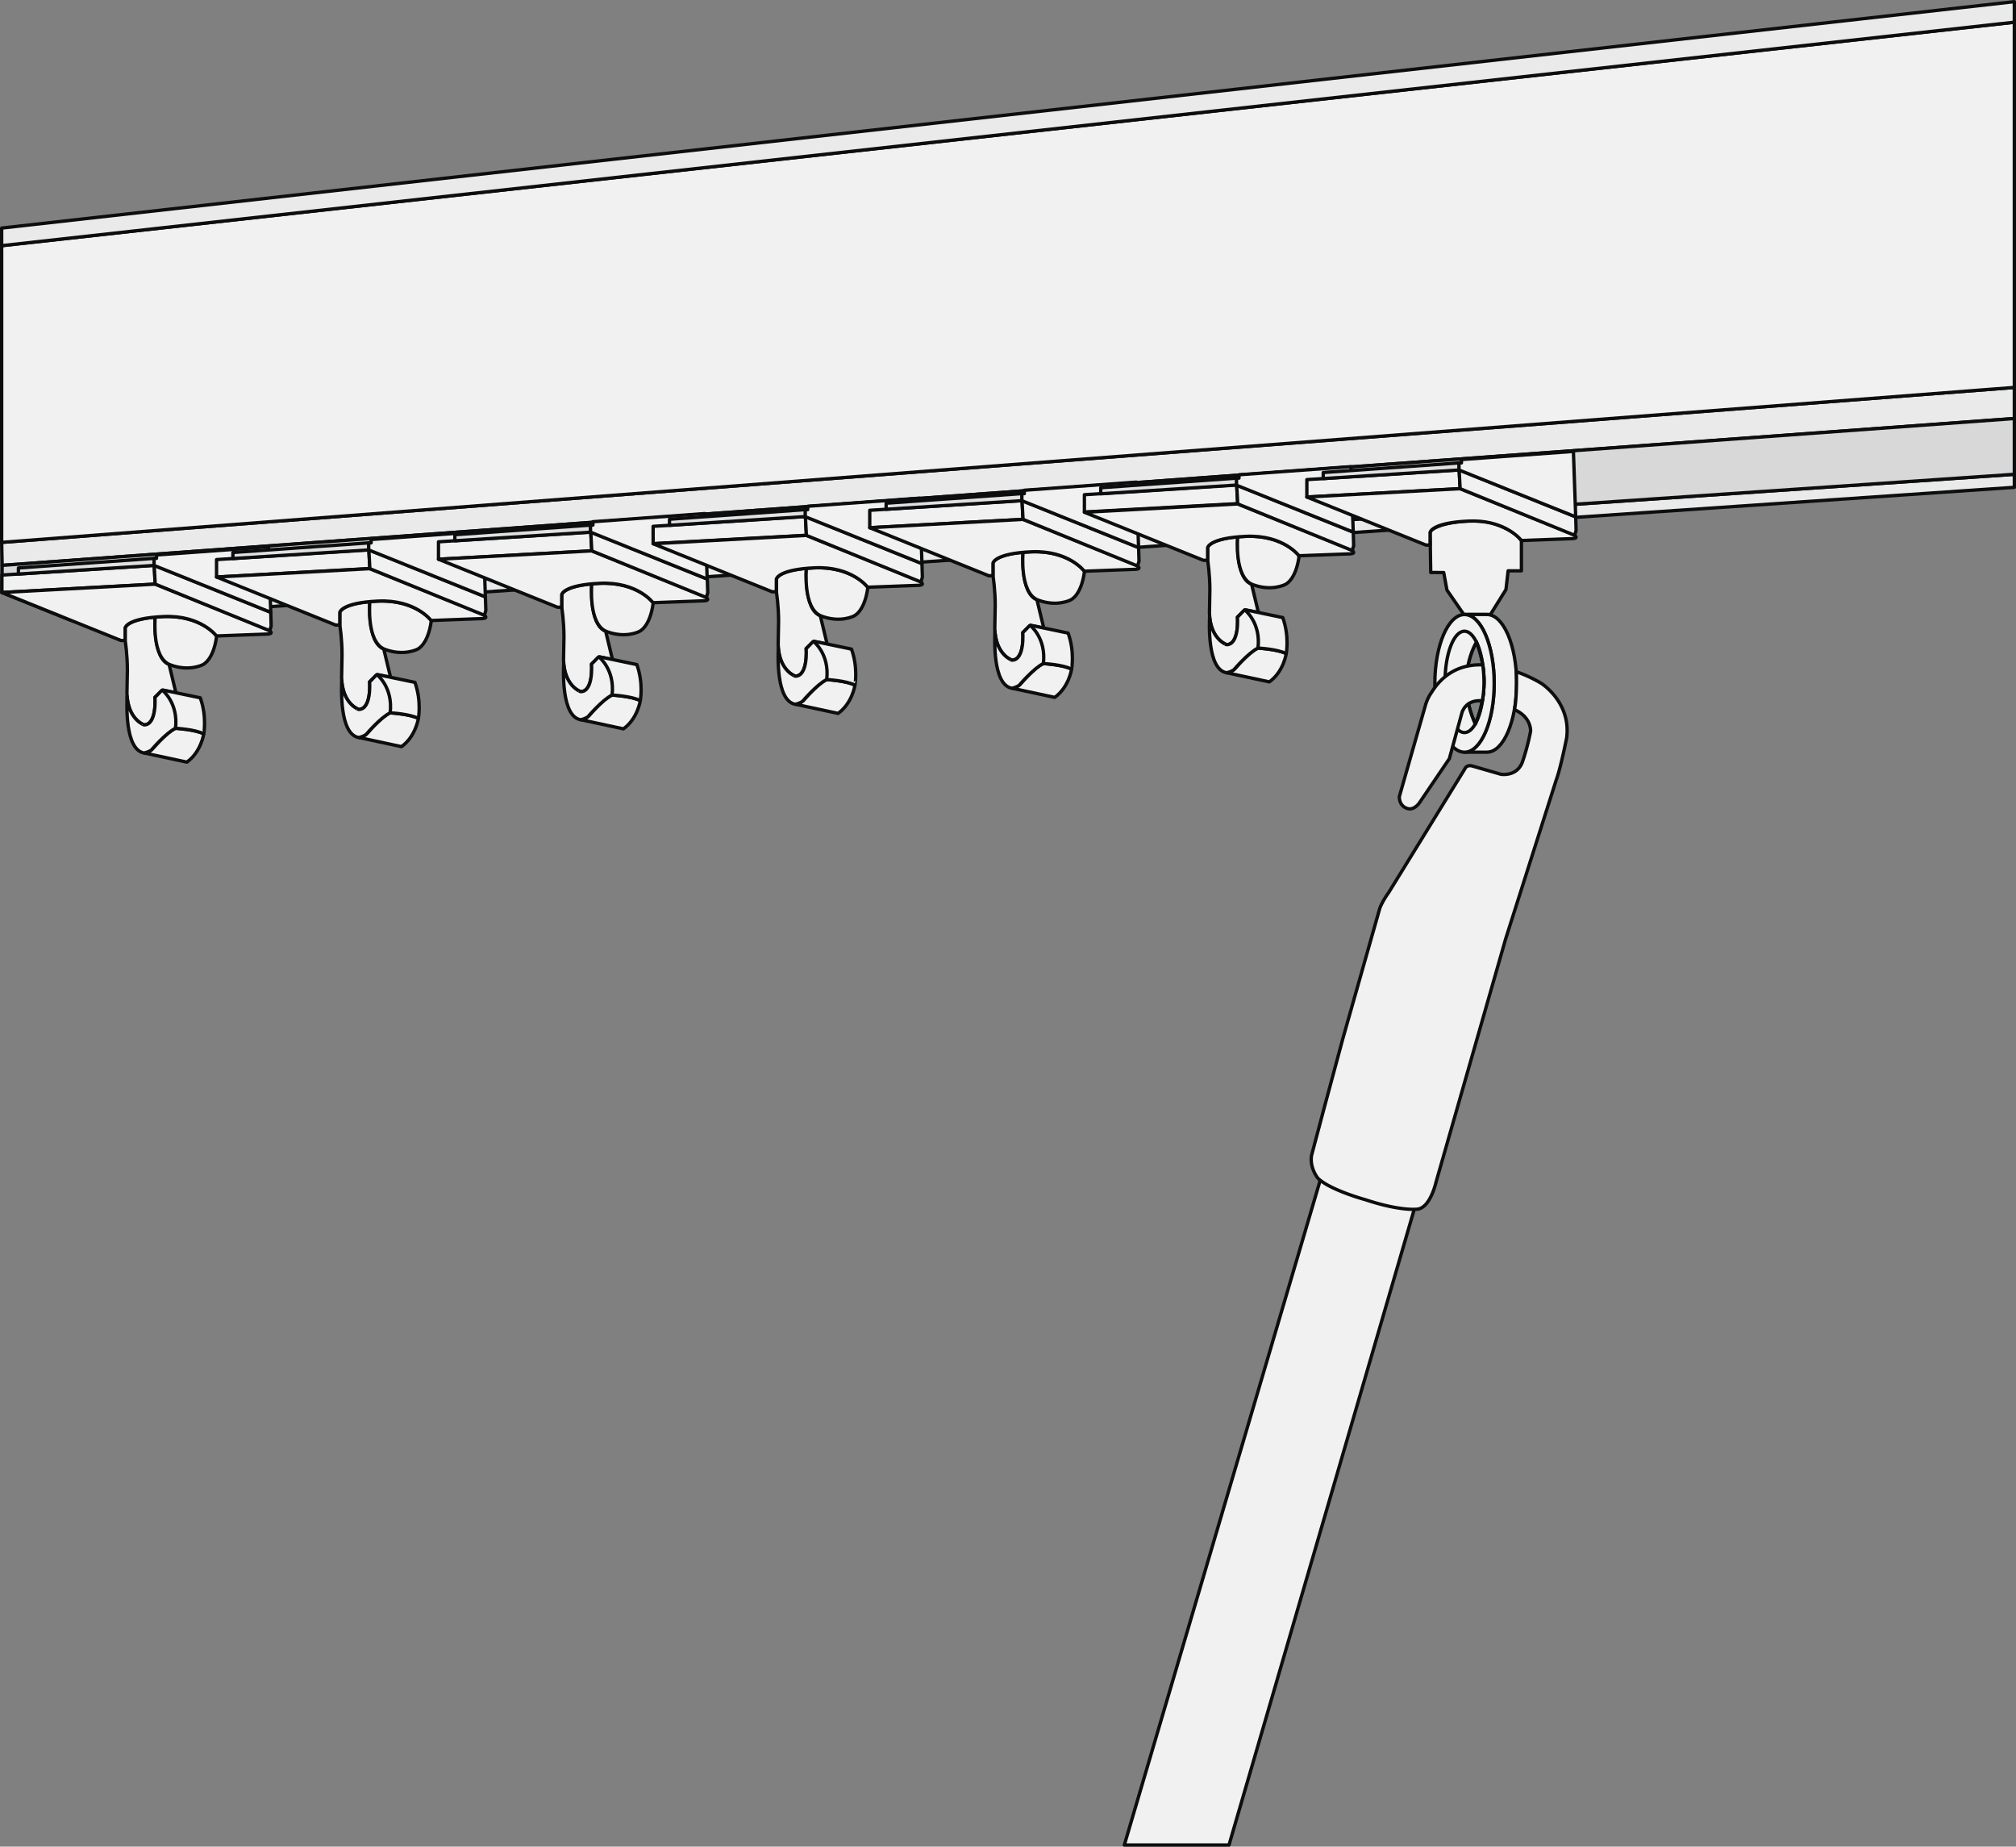 <svg xmlns="http://www.w3.org/2000/svg" xmlns:xlink="http://www.w3.org/1999/xlink" viewBox="0 0 142.251 130.276"><rect x="0" y="0" width="142.251" height="130.276" fill="#808080" stroke="none"/><style><![CDATA[.F{stroke:#0b0d0e}.G{stroke-width:.236}.H{fill:#f1f1f1}.I{stroke-linejoin:round}.J{fill:#e3e0e0}.K{fill:none}.L{stroke-miterlimit:10}]]></style><path d="M142.133 33.46L2.98 42.947 5 43.76l137.134-9.38zm0-3.935L.152 39.886.118 38.263l142.015-10.93z" fill="#eaeaea" class="F G I"/><path d="M142.133 27.333V1.566L.118 17.333v20.93z" class="F G H I"/><path d="M142.133 1.566V.118L.118 16.09v1.242z" fill="#eaeaea" class="F G I"/><path d="M.152 39.886L.132 41.8l2.85 1.148 139.152-9.487v-3.935z" fill="#d8d8d8" class="F G I"/><g class="H F G I"><path d="M10.95 43.535s-.202 2.89.982 3.342l.48 1.996-.958-.183-.52.508s.157 1.882-.753 1.943c0 0-1.165-.34-1.223-2.23l.03-1.618c.003-1.14-.157-2.108-.157-2.108v-.89s.112-.574 2.12-.76z"/><use xlink:href="#B"/><use xlink:href="#C"/><path d="M14.132 49.23l-2.63-.548s-.066-.01-.134.07-.435.446-.435.446.15 1.942-.765 1.942h0c0 .001-1.04-.333-1.2-1.946-.001-.01.001-.046.001-.046h0c-.01.388-.198 3.79 1.232 3.98-.065-.01.13-.043.205-.073.1-.044.234-.103.292-.163 0 0 1-1.18 1.685-1.512 0 0 1.367.067 1.992.393.001-.001.237-1.206-.243-2.542z"/></g><path d="M11.453 48.69s1.148.885.93 2.7" class="F G K L"/><g class="I F G"><g class="H"><path d="M.135 40.57l10.745-.69.07 1.328-10.815.59z"/><path d="M10.95 41.208l7.98 3.224s.457.25 0 .297l-3.656.137s-1.097-1.485-3.725-1.37-2.72.8-2.72.8v.89h-.297L.135 41.8l10.815-.59z"/><path d="M10.88 39.88l8.225 3.317.028.96-.1.342-8.082-3.292z"/></g><path d="M1.3 40.495v-.427l9.6-.678v.5z" class="J"/><g class="H"><path d="M19.105 43.197l-.162-4.618-7.9.574v.237h-.173v.5z"/><use xlink:href="#D"/><use xlink:href="#E"/><use xlink:href="#C" x="15.145" y="-1.092"/><use xlink:href="#F"/></g></g><path d="M26.6 47.597s1.148.885.93 2.7" class="F G K L"/><g class="I F G"><g class="H"><path d="M15.28 39.478l10.746-.7.07 1.33-10.816.6z"/><use xlink:href="#G"/><path d="M26.026 38.788l8.224 3.318.03.96-.1.342-8.082-3.29z"/></g><path d="M16.435 39.403v-.427l9.59-.678v.5z" class="J"/><g class="H"><path d="M34.25 42.106l-.162-4.62-7.9.575v.236h-.172v.5z"/><use xlink:href="#D" x="15.659" y="-1.253"/><use xlink:href="#B" x="30.805" y="-2.345"/><use xlink:href="#C" x="30.804" y="-2.347"/><use xlink:href="#F" x="15.659" y="-1.255"/></g></g><path d="M42.258 46.343s1.148.885.93 2.7" class="F G K L"/><g class="I F G"><g class="H"><path d="M30.94 38.223l10.746-.69.07 1.328-10.816.59z"/><use xlink:href="#G" x="15.659" y="-1.255"/><path d="M41.685 37.534l8.224 3.317.03.96-.1.342-8.082-3.292z"/></g><path d="M32.094 38.15v-.427l9.59-.678v.5z" class="J"/><g class="H"><path d="M49.9 40.85l-.162-4.618-7.9.574v.237h-.172v.5zm7-.753s-.202 2.9.982 3.342l.48 1.996-.958-.183-.52.508s.157 1.882-.753 1.943c0 0-1.165-.34-1.223-2.23l.03-1.618c.003-1.14-.157-2.107-.157-2.107v-.9s.112-.574 2.12-.76z"/><use xlink:href="#E" x="30.804" y="-2.346"/><use xlink:href="#C" x="45.95" y="-3.437"/><path d="M60.082 45.793l-2.63-.548s-.066-.01-.134.07-.435.446-.435.446.15 1.942-.765 1.942h0c0 .001-1.04-.333-1.2-1.946-.001-.01.001-.046.001-.046h0c-.01.388-.198 3.79 1.232 3.98-.065-.01.13-.043.205-.073.1-.044.234-.103.292-.163 0 0 1-1.18 1.685-1.512 0 0 1.367.067 1.992.393.001 0 .237-1.205-.243-2.542z"/></g></g><path d="M57.403 45.25s1.148.885.93 2.7" class="F G K L"/><g class="I F G"><g class="H"><path d="M46.085 37.132l10.745-.7.07 1.33-10.815.59z"/><use xlink:href="#G" x="30.804" y="-2.347"/><path d="M56.83 36.442l8.225 3.318.028.96-.1.34-8.082-3.29z"/></g><path d="M47.24 37.058v-.428l9.6-.677v.49z" class="J"/><g class="H"><path d="M65.055 39.76l-.162-4.618-7.9.574v.237h-.173v.5zm7.13-.793s-.202 2.9.982 3.342l.48 1.996-.958-.183-.52.508s.157 1.882-.753 1.943c0 0-1.165-.34-1.223-2.23l.03-1.618c.003-1.14-.157-2.107-.157-2.107v-.9c0-.001.112-.575 2.12-.76z"/><use xlink:href="#B" x="61.236" y="-4.568"/><use xlink:href="#C" x="61.236" y="-4.567"/><path d="M75.368 44.663l-2.63-.548s-.066-.01-.134.07-.435.446-.435.446.15 1.942-.765 1.942h0c0 .001-1.04-.333-1.2-1.946-.001-.01.001-.046.001-.046h0c-.01.388-.198 3.79 1.232 3.98-.065-.01.13-.043.205-.073.1-.044.234-.103.292-.163 0 0 1-1.18 1.685-1.512 0 0 1.367.067 1.992.393.001-.001.237-1.205-.243-2.542z"/></g></g><path d="M72.69 44.12s1.148.885.93 2.7" class="F G K L"/><g class="I F G"><g class="H"><path d="M61.37 36l10.745-.69.07 1.328-10.815.59z"/><path d="M72.186 36.64l7.98 3.224s.457.25 0 .297l-3.656.137s-1.097-1.485-3.725-1.37-2.72.8-2.72.8v.89h-.297L61.37 37.23l10.815-.59z"/><path d="M72.116 35.312l8.225 3.317.028.96-.1.342-8.082-3.292z"/></g><path d="M62.526 35.927V35.5l9.6-.678v.5z" class="J"/><g class="H"><path d="M80.34 38.63l-.162-4.618-7.9.574v.237h-.173v.5zm6.992-.755s-.202 2.9.982 3.342l.48 1.996-.958-.183-.52.508s.157 1.882-.753 1.943c0 0-1.165-.34-1.223-2.23l.03-1.618c.003-1.14-.157-2.107-.157-2.107v-.9s.112-.575 2.12-.76z"/><use xlink:href="#E" x="61.236" y="-4.568"/><use xlink:href="#C" x="76.381" y="-5.66"/><path d="M90.514 43.57l-2.63-.548s-.066-.01-.134.07-.435.446-.435.446.15 1.942-.765 1.942h0c0 .001-1.04-.333-1.2-1.946-.001-.01.001-.046.001-.046h0c-.01.388-.198 3.79 1.232 3.98-.065-.01.13-.043.205-.073.1-.044.234-.103.292-.163 0 0 1-1.18 1.685-1.512 0 0 1.367.067 1.992.393 0 0 .237-1.205-.243-2.542z"/></g></g><path d="M87.835 43.03s1.148.885.93 2.7" class="F G K L"/><g class="I F G"><g class="H"><path d="M76.516 34.9l10.746-.7.07 1.33-10.816.59z"/><use xlink:href="#G" x="61.236" y="-4.567"/><path d="M87.262 34.22l8.224 3.318.03.96-.1.34-8.082-3.29z"/></g><path d="M77.67 34.836v-.428l9.59-.677v.49z" class="J"/><g class="H"><path d="M95.486 37.538l-.162-4.618-7.9.574v.237h-.173v.5zm11.866.595c-.338-.462-.925-.843-1.872-1.173-1.426-.497-4.357-.042-4.57.6l.044 2.827.916.006.228 1.236 1.192 1.723h1.875l1.098-1.763.152-1.32h.938v-2.137z"/><path d="M92.213 33.836l10.745-.69.07 1.328-10.815.59z"/><path d="M103.028 34.475l7.98 3.224s.457.25 0 .297l-3.656.137s-.337-.456-1.084-.843c-.6-.312-1.47-.58-2.64-.528-2.628.114-2.72.8-2.72.8v.89h-.297l-8.398-3.387 10.815-.59z"/><path d="M102.958 33.147l8.225 3.317.028.96-.1.342-8.082-3.292z"/></g><path d="M93.368 33.762v-.427l9.6-.678v.5z" class="J"/><g class="H"><path d="M111.183 36.464l-.162-4.618-7.9.574v.237h-.173v.5zm-7.845 16.6c1.156 0 2.093-2.174 2.093-4.856s-.937-4.856-2.093-4.856h1.585c1.156 0 2.093 2.174 2.093 4.856s-.937 4.856-2.093 4.856h-1.585z"/><path d="M103.338 43.354c-1.156 0-2.093 2.174-2.093 4.856s.937 4.856 2.093 4.856 2.093-2.174 2.093-4.856-.937-4.856-2.093-4.856zm.757 7.723c-1.48-3.3.086-5.78.086-5.78 1.248 3.135-.086 5.78-.086 5.78z"/><path d="M104.183 45.303a7.46 7.46 0 0 1 .447 1.652c-.086-.658-.242-1.23-.447-1.652z"/><path d="M104.18 45.3c-.233-.48-.528-.77-.848-.77-.757 0-1.37 1.6-1.37 3.576s.614 3.576 1.37 3.576c.282 0 .545-.223.763-.605-1.48-3.29.078-5.767.085-5.778z"/><path d="M104.664 48.956c-.148 1.284-.567 2.118-.568 2.12.28-.5.486-1.242.568-2.12z"/><path d="M104.664 48.956a7.62 7.62 0 0 0-.034-2.001 8.95 8.95 0 0 1 .073 1.151l-.04.85zM93.18 83.18s3.402 1.957 6.66 1.963L86.72 130.16h-7.386L93.18 83.18z"/><path d="M106.855 50.078l.1.03c1.12.542 1.044 1.48 1.044 1.48s-.185 1.03-.564 2.134-1.534.9-1.534.9l-1.983-.573c-.444-.138-.56.2-.56.2l-5.365 8.707c-.526.742-.644 1.158-.644 1.158l-2.607 9.194-1.346 5-.852 3.206c-.143.9.447 1.605.447 1.605.842.835 3.365 1.522 3.365 1.522 2.432.804 3.58.667 3.58.667.964 0 1.384-1.882 1.384-1.882l4.917-17.18 3.578-11.24c.303-.8.73-2.954.73-2.954.323-2.525-1.8-3.848-1.8-3.848s-.708-.45-1.75-.816c-.001 0 .066 1.58-.13 2.7zm-2.265-.626c.255-1.3.03-2.55.03-2.55a5.53 5.53 0 0 0-.288 0c-2.292.055-3.186 1.757-3.392 2.055s-.34.73-.34.73l-1.86 6.506s-.053.606.512.827.962-.47.962-.47l2.053-3.027.9-3.282c.306-.78 1.008-.832 1.412-.8z"/></g></g><defs ><path id="B" d="M10.95 43.535s-.27 2.863 1.057 3.365 2.285 0 2.285 0 .767-.275.996-2.034c0 0-1.224-1.67-4.338-1.33z"/><path id="C" d="M10.202 53.127s.377-.08.583-.32 1.063-1.21 1.6-1.428c0 0 1.458.1 1.992.393 0 0-.186 1.275-1.192 1.994l-2.983-.64z"/><path id="D" d="M26.096 42.443s-.202 2.89.982 3.342l.48 1.996-.958-.183-.52.508s.157 1.882-.753 1.943c0 0-1.165-.34-1.223-2.23l.03-1.618c.003-1.14-.157-2.107-.157-2.107v-.89c0-.001.11-.575 2.12-.76z"/><path id="E" d="M26.096 42.443s-.27 2.863 1.057 3.365 2.285 0 2.285 0 .767-.275.996-2.034c0 0-1.224-1.668-4.338-1.33z"/><path id="F" d="M29.278 48.14l-2.63-.548s-.066-.01-.134.07-.435.446-.435.446.15 1.942-.765 1.942h0c0 .001-1.04-.333-1.2-1.946-.001-.01.001-.046.001-.046h0c-.01.388-.198 3.79 1.232 3.98-.065-.01.13-.043.205-.073.1-.044.234-.103.292-.163 0 0 1-1.18 1.685-1.512 0 0 1.367.067 1.992.393 0-.001.236-1.205-.243-2.542z"/><path id="G" d="M26.096 40.117l7.98 3.224s.457.25 0 .297l-3.656.137s-1.097-1.485-3.725-1.37-2.72.8-2.72.8v.89h-.297l-8.398-3.387 10.815-.59z"/></defs></svg>